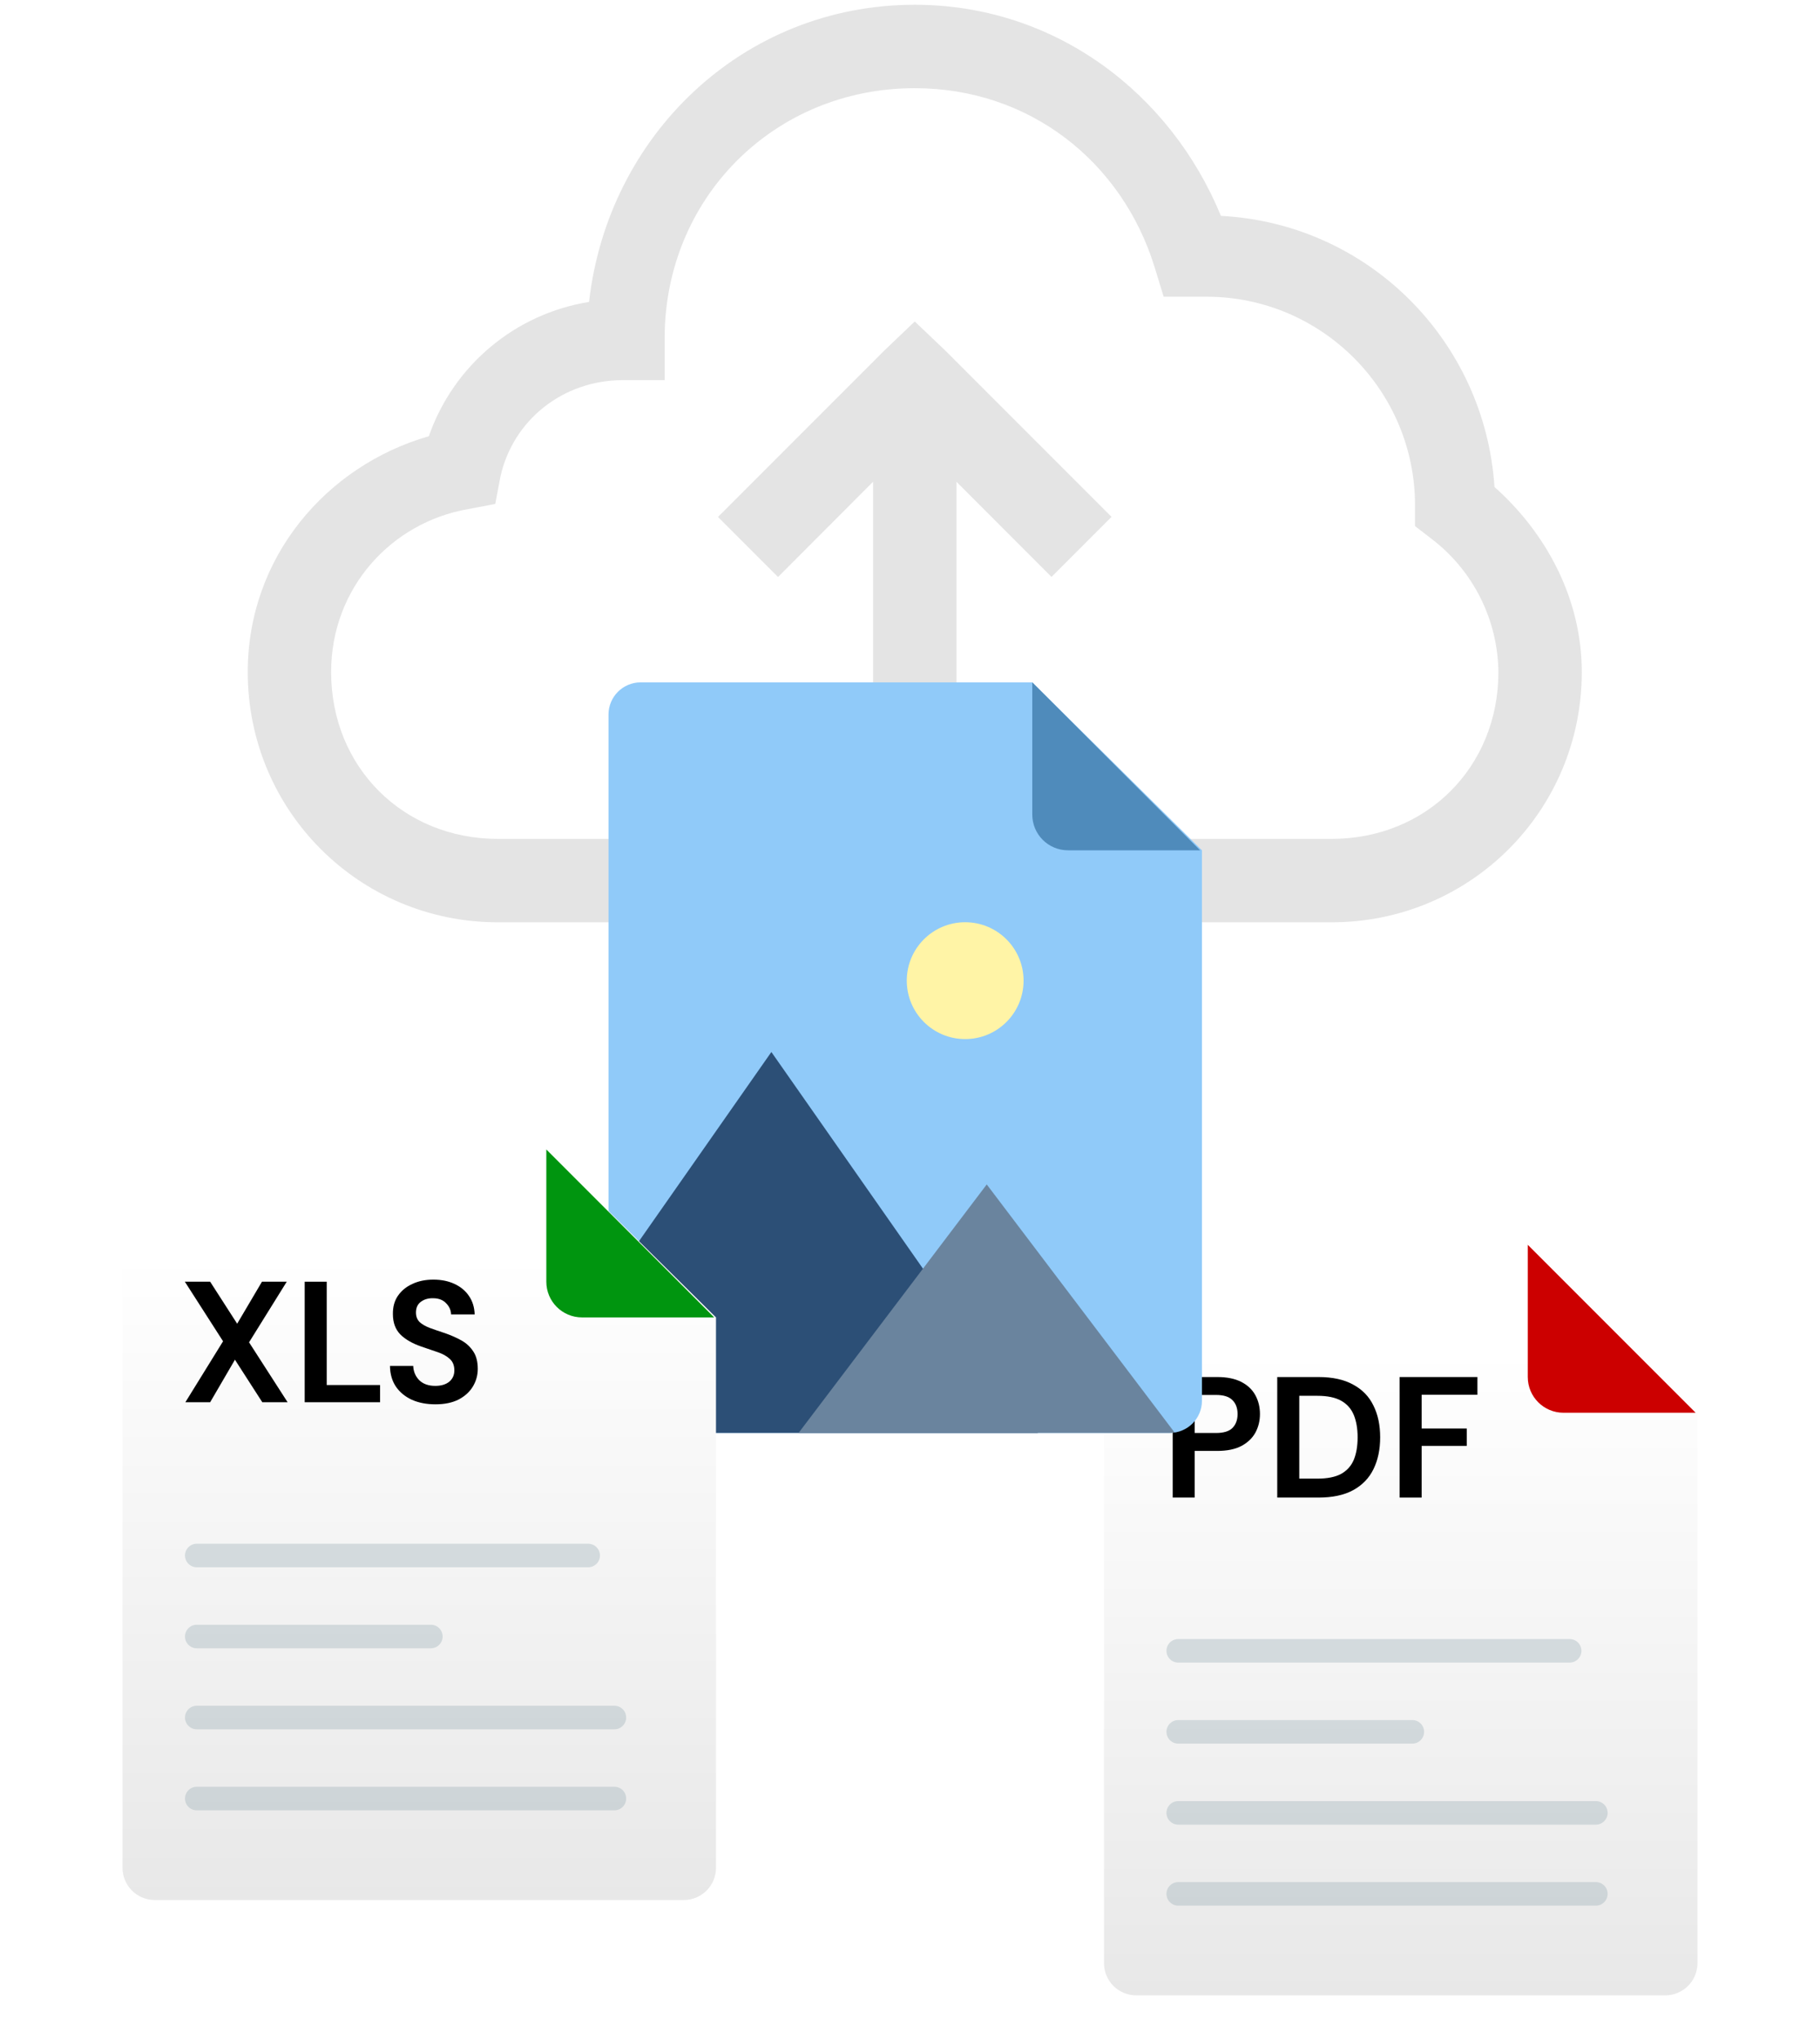 <svg width="191" height="214" viewBox="0 0 191 214" fill="none" xmlns="http://www.w3.org/2000/svg">
<path d="M96 0.5C77.975 0.5 63.8 14.194 61.818 31.672C58.006 32.286 54.431 33.92 51.471 36.4C48.511 38.88 46.277 42.114 45.005 45.759C34.242 48.861 26 58.46 26 70.5C26 85.043 37.708 96.75 52.25 96.75H139.75C154.292 96.75 166 85.043 166 70.5C166 62.8 162.259 55.905 156.839 51.084C155.824 35.71 143.561 23.442 128.13 22.646C122.863 9.832 110.779 0.5 96 0.5ZM96 9.25C108.084 9.25 117.744 16.994 121.156 27.975L122.119 31.125H126.625C138.678 31.125 148.5 40.947 148.5 53V55.188L150.276 56.557C152.42 58.2 154.162 60.309 155.37 62.725C156.578 65.14 157.221 67.799 157.25 70.5C157.25 80.457 149.707 88 139.75 88H52.25C42.292 88 34.75 80.457 34.75 70.5C34.75 61.663 41.094 54.803 49.1 53.411L51.974 52.864L52.521 49.986C53.834 44.093 59.057 39.875 65.375 39.875H69.75V35.5C69.75 20.756 81.256 9.25 96 9.25ZM96 33.724L92.85 36.729L75.35 54.229L81.65 60.529L91.625 50.537V79.25H100.375V50.537L110.35 60.521L116.65 54.221L99.15 36.721L96 33.724Z" fill="#E4E4E4"/>
<g filter="url(#filter0_d_2383_20079)">
<path d="M174.765 205.312H119.235C117.371 205.312 115.86 203.801 115.86 201.937V129.956C115.86 128.092 117.371 126.581 119.235 126.581H160.333L178.14 144.197V201.937C178.14 203.801 176.629 205.312 174.765 205.312Z" fill="url(#paint0_linear_2383_20079)"/>
<path opacity="0.35" d="M165.962 169.172C165.962 168.844 165.832 168.53 165.6 168.298C165.369 168.067 165.054 167.937 164.727 167.937H123.65C123.322 167.937 123.008 168.067 122.776 168.298C122.545 168.53 122.415 168.844 122.415 169.172C122.415 169.499 122.545 169.813 122.776 170.045C123.008 170.276 123.322 170.407 123.65 170.407H164.727C164.889 170.407 165.05 170.375 165.2 170.313C165.349 170.25 165.486 170.159 165.6 170.045C165.715 169.93 165.806 169.794 165.868 169.644C165.93 169.494 165.962 169.334 165.962 169.172ZM149.452 177.671C149.452 177.343 149.321 177.029 149.09 176.797C148.858 176.566 148.544 176.436 148.217 176.436H123.65C123.322 176.436 123.008 176.566 122.776 176.797C122.545 177.029 122.415 177.343 122.415 177.671C122.415 177.998 122.545 178.312 122.776 178.544C123.008 178.775 123.322 178.906 123.65 178.906H148.217C148.379 178.906 148.539 178.874 148.689 178.812C148.839 178.75 148.975 178.659 149.09 178.544C149.205 178.429 149.296 178.293 149.358 178.143C149.42 177.993 149.452 177.833 149.452 177.671ZM168.712 186.17C168.712 185.842 168.582 185.528 168.351 185.296C168.119 185.065 167.805 184.935 167.477 184.935H123.65C123.322 184.935 123.008 185.065 122.776 185.296C122.545 185.528 122.415 185.842 122.415 186.17C122.415 186.497 122.545 186.811 122.776 187.043C123.008 187.275 123.322 187.405 123.65 187.405H167.477C167.805 187.405 168.119 187.275 168.351 187.043C168.582 186.811 168.712 186.497 168.712 186.17ZM168.712 194.669C168.712 194.341 168.582 194.027 168.351 193.795C168.119 193.564 167.805 193.434 167.477 193.434H123.65C123.322 193.434 123.008 193.564 122.776 193.795C122.545 194.027 122.415 194.341 122.415 194.669C122.415 194.996 122.545 195.31 122.776 195.542C123.008 195.774 123.322 195.904 123.65 195.904H167.477C167.805 195.904 168.119 195.774 168.351 195.542C168.582 195.31 168.712 194.996 168.712 194.669Z" fill="#96A9B2"/>
<path d="M160.333 126.581L177.949 144.197H164.078C162.01 144.197 160.333 142.52 160.333 140.452V126.581Z" fill="#CC0000"/>
<path d="M123.067 153.096V140.451H127.746C128.757 140.451 129.594 140.62 130.257 140.957C130.919 141.294 131.413 141.758 131.738 142.348C132.063 142.938 132.226 143.6 132.226 144.335C132.226 145.034 132.069 145.678 131.756 146.268C131.443 146.846 130.955 147.316 130.293 147.677C129.63 148.026 128.781 148.201 127.746 148.201H125.379V153.096H123.067ZM125.379 146.322H127.601C128.408 146.322 128.986 146.148 129.335 145.798C129.697 145.437 129.877 144.949 129.877 144.335C129.877 143.709 129.697 143.221 129.335 142.872C128.986 142.511 128.408 142.33 127.601 142.33H125.379V146.322Z" fill="black"/>
<path d="M134.04 153.096V140.451H138.357C139.838 140.451 141.055 140.716 142.006 141.246C142.97 141.764 143.68 142.498 144.138 143.45C144.607 144.389 144.842 145.497 144.842 146.774C144.842 148.05 144.607 149.164 144.138 150.116C143.68 151.055 142.97 151.79 142.006 152.32C141.055 152.837 139.838 153.096 138.357 153.096H134.04ZM136.352 151.109H138.249C139.308 151.109 140.145 150.941 140.76 150.603C141.374 150.254 141.813 149.76 142.078 149.122C142.343 148.472 142.476 147.689 142.476 146.774C142.476 145.871 142.343 145.094 142.078 144.443C141.813 143.793 141.374 143.293 140.76 142.944C140.145 142.595 139.308 142.42 138.249 142.42H136.352V151.109Z" fill="black"/>
<path d="M146.882 153.096V140.451H155.048V142.312H149.195V145.852H153.928V147.677H149.195V153.096H146.882Z" fill="black"/>
</g>
<g filter="url(#filter1_d_2383_20079)">
<path d="M122.765 146.312H67.235C65.371 146.312 63.86 144.801 63.86 142.937V70.956C63.86 69.092 65.371 67.581 67.235 67.581H108.333L126.14 85.197V142.937C126.14 144.801 124.629 146.312 122.765 146.312Z" fill="#90CAF9"/>
<path fill-rule="evenodd" clip-rule="evenodd" d="M108.921 146.312H67.235C65.371 146.312 63.86 144.801 63.86 142.937V130.772L80.952 106.355L108.921 146.312Z" fill="#2C4F76"/>
<path fill-rule="evenodd" clip-rule="evenodd" d="M83.809 146.312H122.765C122.937 146.312 123.106 146.299 123.271 146.274L103.554 120.248L83.809 146.312Z" fill="#6A849E"/>
<path d="M101.29 105C104.675 105 107.419 102.256 107.419 98.871C107.419 95.486 104.675 92.742 101.29 92.742C97.905 92.742 95.161 95.486 95.161 98.871C95.161 102.256 97.905 105 101.29 105Z" fill="#FFF4A6"/>
<path d="M108.333 67.581L125.949 85.197H112.078C110.01 85.197 108.333 83.52 108.333 81.452V67.581Z" fill="#4F8BBB"/>
</g>
<g filter="url(#filter2_d_2383_20079)">
<path d="M71.765 195.312H16.235C14.371 195.312 12.86 193.801 12.86 191.937V119.956C12.86 118.092 14.371 116.581 16.235 116.581H57.333L75.14 134.197V191.937C75.14 193.801 73.629 195.312 71.765 195.312Z" fill="url(#paint1_linear_2383_20079)"/>
<path d="M19.453 143.096L23.409 136.701L19.399 130.451H22.054L24.89 134.859L27.492 130.451H30.093L26.137 136.81L30.183 143.096H27.528L24.656 138.634L22.054 143.096H19.453Z" fill="black"/>
<path d="M31.975 143.096V130.451H34.287V141.29H39.887V143.096H31.975Z" fill="black"/>
<path d="M45.695 143.313C44.768 143.313 43.949 143.157 43.238 142.843C42.528 142.518 41.968 142.061 41.558 141.471C41.149 140.868 40.938 140.14 40.926 139.285H43.365C43.389 139.875 43.6 140.375 43.997 140.784C44.407 141.181 44.967 141.38 45.677 141.38C46.291 141.38 46.779 141.236 47.14 140.947C47.502 140.646 47.682 140.248 47.682 139.754C47.682 139.237 47.52 138.833 47.195 138.544C46.882 138.255 46.46 138.02 45.93 137.84C45.4 137.659 44.834 137.466 44.232 137.261C43.257 136.924 42.51 136.491 41.992 135.961C41.486 135.431 41.233 134.726 41.233 133.847C41.221 133.101 41.396 132.462 41.757 131.932C42.13 131.391 42.636 130.975 43.275 130.686C43.913 130.385 44.648 130.234 45.478 130.234C46.322 130.234 47.062 130.385 47.7 130.686C48.351 130.987 48.856 131.409 49.218 131.951C49.591 132.492 49.79 133.137 49.814 133.883H47.339C47.327 133.438 47.152 133.046 46.815 132.709C46.49 132.36 46.032 132.185 45.442 132.185C44.937 132.173 44.509 132.3 44.16 132.565C43.822 132.818 43.654 133.191 43.654 133.685C43.654 134.106 43.786 134.443 44.051 134.696C44.316 134.937 44.678 135.142 45.135 135.311C45.593 135.479 46.117 135.66 46.707 135.852C47.333 136.069 47.905 136.322 48.423 136.611C48.941 136.9 49.356 137.286 49.669 137.767C49.983 138.237 50.139 138.845 50.139 139.592C50.139 140.254 49.971 140.868 49.633 141.434C49.296 142 48.796 142.458 48.134 142.807C47.472 143.144 46.659 143.313 45.695 143.313Z" fill="black"/>
<path opacity="0.35" d="M62.962 159.172C62.962 158.844 62.832 158.53 62.6 158.298C62.369 158.067 62.054 157.937 61.727 157.937H20.65C20.322 157.937 20.008 158.067 19.776 158.298C19.545 158.53 19.415 158.844 19.415 159.172C19.415 159.499 19.545 159.813 19.776 160.045C20.008 160.276 20.322 160.407 20.65 160.407H61.727C61.889 160.407 62.05 160.375 62.2 160.313C62.349 160.25 62.486 160.159 62.6 160.045C62.715 159.93 62.806 159.794 62.868 159.644C62.93 159.494 62.962 159.334 62.962 159.172ZM46.452 167.671C46.452 167.343 46.322 167.029 46.09 166.797C45.858 166.566 45.544 166.436 45.217 166.436H20.65C20.322 166.436 20.008 166.566 19.776 166.797C19.545 167.029 19.415 167.343 19.415 167.671C19.415 167.998 19.545 168.312 19.776 168.544C20.008 168.775 20.322 168.906 20.65 168.906H45.217C45.379 168.906 45.539 168.874 45.689 168.812C45.839 168.75 45.975 168.659 46.09 168.544C46.205 168.429 46.296 168.293 46.358 168.143C46.42 167.993 46.452 167.833 46.452 167.671ZM65.712 176.17C65.712 175.842 65.582 175.528 65.351 175.296C65.119 175.065 64.805 174.935 64.477 174.935H20.65C20.322 174.935 20.008 175.065 19.776 175.296C19.545 175.528 19.415 175.842 19.415 176.17C19.415 176.497 19.545 176.811 19.776 177.043C20.008 177.275 20.322 177.405 20.65 177.405H64.477C64.805 177.405 65.119 177.275 65.351 177.043C65.582 176.811 65.712 176.497 65.712 176.17ZM65.712 184.669C65.712 184.341 65.582 184.027 65.351 183.795C65.119 183.564 64.805 183.434 64.477 183.434H20.65C20.322 183.434 20.008 183.564 19.776 183.795C19.545 184.027 19.415 184.341 19.415 184.669C19.415 184.996 19.545 185.31 19.776 185.542C20.008 185.774 20.322 185.904 20.65 185.904H64.477C64.805 185.904 65.119 185.774 65.351 185.542C65.582 185.31 65.712 184.996 65.712 184.669Z" fill="#96A9B2"/>
<path d="M57.334 116.581L74.949 134.197H61.078C59.01 134.197 57.334 132.52 57.334 130.452V116.581Z" fill="#00950F"/>
</g>
<defs>
<filter id="filter0_d_2383_20079" x="103" y="126" width="88" height="88" filterUnits="userSpaceOnUse" color-interpolation-filters="sRGB">
<feFlood flood-opacity="0" result="BackgroundImageFix"/>
<feColorMatrix in="SourceAlpha" type="matrix" values="0 0 0 0 0 0 0 0 0 0 0 0 0 0 0 0 0 0 127 0" result="hardAlpha"/>
<feOffset dy="4"/>
<feGaussianBlur stdDeviation="2"/>
<feColorMatrix type="matrix" values="0 0 0 0 0 0 0 0 0 0 0 0 0 0 0 0 0 0 0.25 0"/>
<feBlend mode="normal" in2="BackgroundImageFix" result="effect1_dropShadow_2383_20079"/>
<feBlend mode="normal" in="SourceGraphic" in2="effect1_dropShadow_2383_20079" result="shape"/>
</filter>
<filter id="filter1_d_2383_20079" x="51" y="67" width="88" height="88" filterUnits="userSpaceOnUse" color-interpolation-filters="sRGB">
<feFlood flood-opacity="0" result="BackgroundImageFix"/>
<feColorMatrix in="SourceAlpha" type="matrix" values="0 0 0 0 0 0 0 0 0 0 0 0 0 0 0 0 0 0 127 0" result="hardAlpha"/>
<feOffset dy="4"/>
<feGaussianBlur stdDeviation="2"/>
<feColorMatrix type="matrix" values="0 0 0 0 0 0 0 0 0 0 0 0 0 0 0 0 0 0 0.25 0"/>
<feBlend mode="normal" in2="BackgroundImageFix" result="effect1_dropShadow_2383_20079"/>
<feBlend mode="normal" in="SourceGraphic" in2="effect1_dropShadow_2383_20079" result="shape"/>
</filter>
<filter id="filter2_d_2383_20079" x="0" y="116" width="88" height="88" filterUnits="userSpaceOnUse" color-interpolation-filters="sRGB">
<feFlood flood-opacity="0" result="BackgroundImageFix"/>
<feColorMatrix in="SourceAlpha" type="matrix" values="0 0 0 0 0 0 0 0 0 0 0 0 0 0 0 0 0 0 127 0" result="hardAlpha"/>
<feOffset dy="4"/>
<feGaussianBlur stdDeviation="2"/>
<feColorMatrix type="matrix" values="0 0 0 0 0 0 0 0 0 0 0 0 0 0 0 0 0 0 0.25 0"/>
<feBlend mode="normal" in2="BackgroundImageFix" result="effect1_dropShadow_2383_20079"/>
<feBlend mode="normal" in="SourceGraphic" in2="effect1_dropShadow_2383_20079" result="shape"/>
</filter>
<linearGradient id="paint0_linear_2383_20079" x1="147" y1="137.613" x2="147" y2="205.312" gradientUnits="userSpaceOnUse">
<stop stop-color="white"/>
<stop offset="1" stop-color="#E8E8E8"/>
</linearGradient>
<linearGradient id="paint1_linear_2383_20079" x1="44" y1="127.613" x2="44" y2="195.312" gradientUnits="userSpaceOnUse">
<stop stop-color="white"/>
<stop offset="1" stop-color="#E8E8E8"/>
</linearGradient>
</defs>
</svg>
